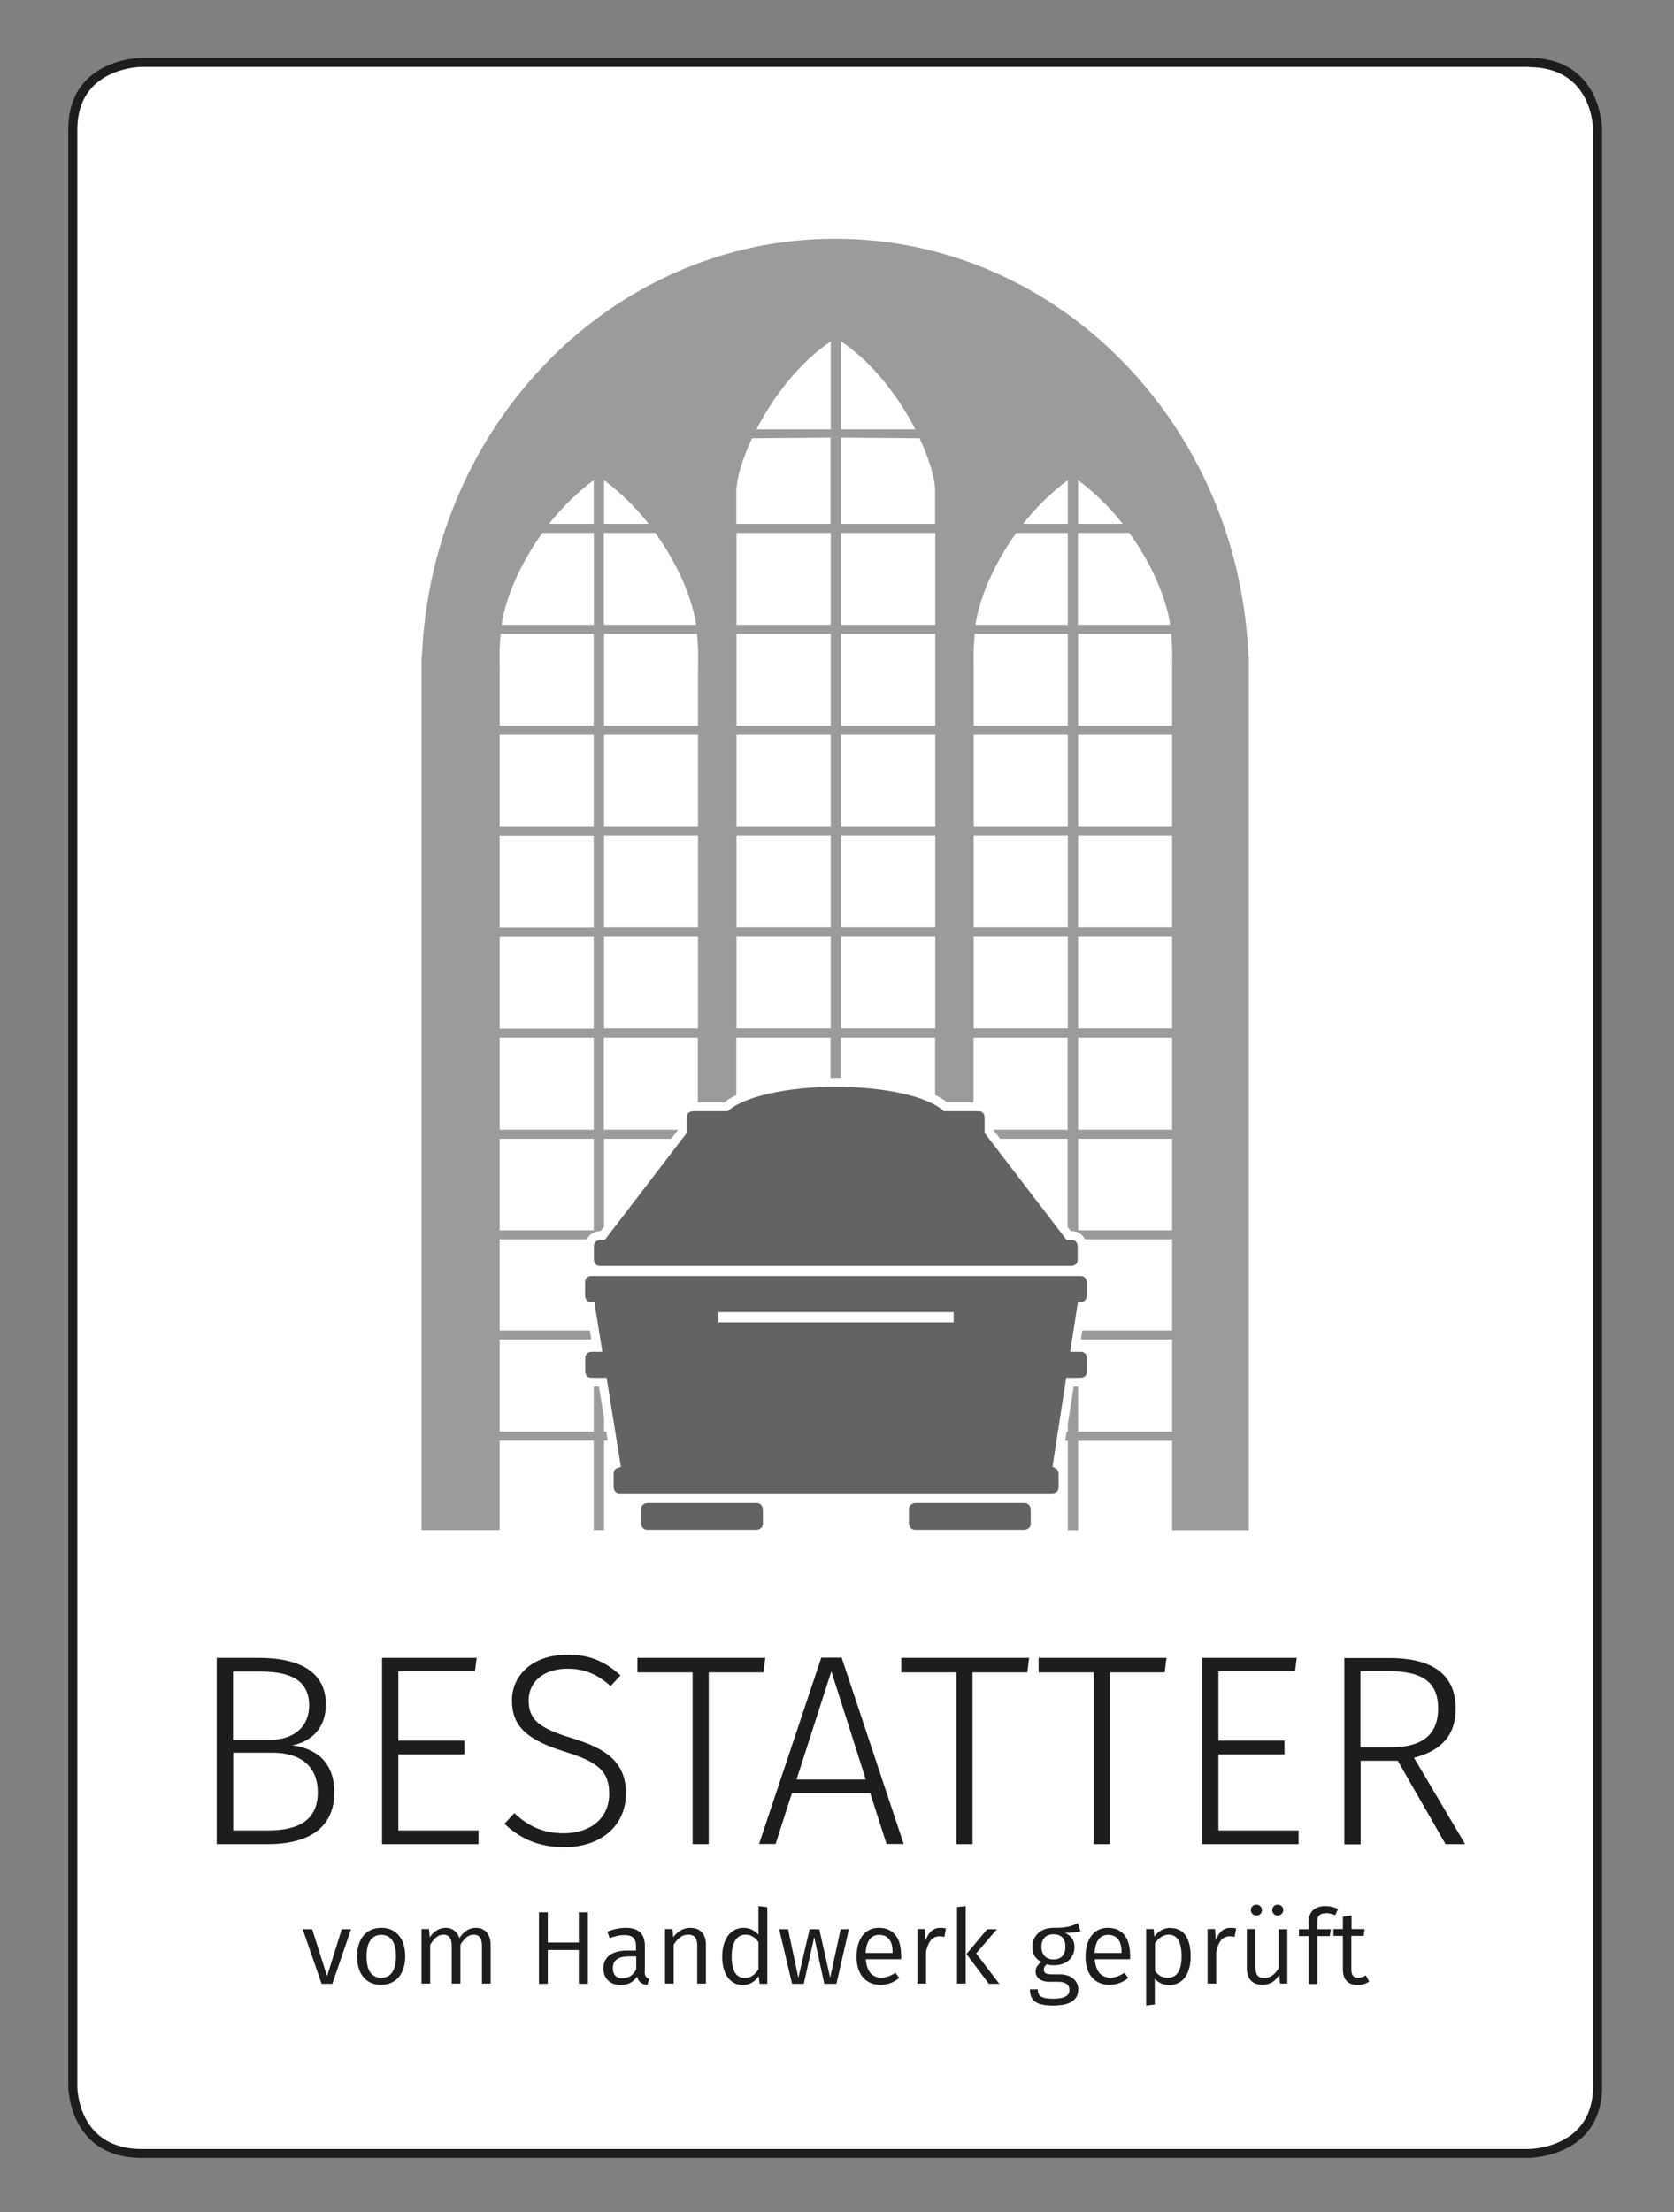 <?xml version="1.0" encoding="UTF-8"?>
<svg xmlns="http://www.w3.org/2000/svg" id="a" data-name="Ebene 1" viewBox="0 0 83.12 109.8">
  <rect x="0" y="0" width="83.12" height="109.8" fill="#808080" stroke="none"/>
  <defs>
    <style>
      .b {
        fill: #9c9b9b;
      }

      .c {
        fill: #1d1d1b;
      }

      .d {
        fill: #fff;
      }

      .e {
        fill: #646363;
      }
    </style>
  </defs>
  <g>
    <path class="d" d="M7.04,106.88c-3.38,0-3.43-3.19-3.43-3.32V6.42c0-3.28,3.29-3.32,3.43-3.32h68.86c3.38,0,3.43,3.19,3.43,3.32v97.13c0,3.28-3.29,3.32-3.43,3.32H7.04Z"></path>
    <path class="c" d="M75.9,3.33c3.15,0,3.2,2.97,3.2,3.1v97.13c0,3.04-3.07,3.1-3.2,3.1H7.04c-3.15,0-3.2-2.97-3.2-3.1V6.42c0-3.04,3.07-3.1,3.2-3.1h68.86M75.9,2.87H7.04s-3.65,0-3.65,3.55v97.13s0,3.55,3.65,3.55h68.86s3.65,0,3.65-3.55V6.42s0-3.55-3.65-3.55h0Z"></path>
  </g>
  <path class="e" d="M32.16,74.6s-.33,0-.33.33v.67s0,.33.33.33h5.39s.33,0,.33-.33v-.67s0-.33-.33-.33h-5.39Z"></path>
  <path class="e" d="M45.46,74.6s-.33,0-.33.33v.67s0,.33.33.33h5.39s.33,0,.33-.33v-.67s0-.33-.33-.33h-5.39Z"></path>
  <path class="e" d="M53.68,64.62c.07,0,.28-.05.28-.31v-.67s0-.31-.31-.31h-24.29s-.31,0-.31.31v.67s0,.29.28.31h.18s.4,2.47.4,2.47h-.54s-.31,0-.31.31v.67s0,.31.31.31h.75l.71,4.42-.17.06c-.13.05-.19.14-.19.28v.67s0,.31.31.31h21.47s.31,0,.31-.31v-.67c0-.07-.03-.21-.16-.27l-.14-.07.68-4.42h.72s.31,0,.31-.31v-.67s0-.31-.31-.31h-.52l.38-2.46.17-.02ZM47.35,65.63h-11.68v-.51h11.68v.51Z"></path>
  <path class="e" d="M29.81,62.83h23.39s.31,0,.31-.31v-.67s0-.31-.31-.31h-.24l-4.07-5.31v-.1s0-.67,0-.67c0-.01,0-.31-.31-.31h-1.71l-.06-.05c-.81-.7-2.94-1.16-5.31-1.16s-4.5.47-5.31,1.16l-.06.05h-1.72s-.31,0-.31.31v.75s-.04.07-.04.07l-4.03,5.26h-.23s-.31,0-.31.31v.67s0,.31.31.31Z"></path>
  <path class="b" d="M61.99,32.59c-.47-11.54-9.47-20.74-20.52-20.74s-20.05,9.2-20.52,20.74h-.02v43.35h3.88v-4.44h4.67v4.44h.51v-4.44h.18l-.07-.45h-.11v-.68l-.25-1.55h-.26v2.23h-4.67v-4.57h4.55l-.07-.45h-4.48v-4.52s4.33,0,4.33,0c.13-.27.41-.41.67-.41h.01l.17-.22v-4.36h3.34l.34-.45h0s-3.69,0-3.69,0v-4.57h4.67v3.21h1.32c.16-.13.36-.25.59-.36v-2.85h4.68v2c.09,0,.17,0,.26,0s.17,0,.25,0v-2h4.68v2.85c.23.11.44.23.6.36h1.31v-3.21h4.67v4.57h-3.68v.02l.33.43h3.35v4.38l.16.2h.03c.33,0,.56.18.67.41h4.33v4.52h-4.46l-.07.45h4.53v4.57h-4.67v-2.23h-.22l-.29,1.86v.38h-.06l-.07.45h.13v4.44h.51v-4.44h4.67v4.44h3.81v-43.35h-.02ZM24.91,30.97c.21-1.34.92-2.99,2.02-4.52h2.56v4.56h-4.58s0-.03,0-.04ZM24.86,31.46h4.62v4.56h-4.67v-2.87c-.02-.64,0-1.18.05-1.69ZM29.48,36.47v4.57h-4.67v-4.57s4.67,0,4.67,0ZM29.48,41.49v4.55h-4.67v-4.55h4.67ZM24.81,46.49h4.67v4.56h-4.67v-4.56ZM29.48,61.06h-4.67v-4.54h4.67v4.54ZM29.48,56.07h-4.67v-4.57h4.67v4.57ZM29.48,26h-2.22c.63-.8,1.38-1.54,2.22-2.17v2.17ZM34.56,30.97s0,.03,0,.04h-4.58v-4.56h2.56c1.1,1.53,1.81,3.18,2.02,4.52ZM29.99,26v-2.17c.84.63,1.59,1.37,2.22,2.17h-2.22ZM34.66,51.04h-4.67v-4.56h4.67v4.56ZM34.66,46.03h-4.67v-4.55h4.67v4.55ZM34.66,41.04h-4.67v-4.57h4.67v4.57ZM34.66,33.15v2.87h-4.67v-4.56h4.62c.05.51.07,1.05.05,1.69ZM36.57,24.25c.03-.58.3-1.49.77-2.5l3.9-.03v4.28h-4.68v-1.75ZM41.25,51.04h-4.68v-4.56h4.68v4.56ZM41.25,46.03h-4.68v-4.55h4.68v4.55ZM41.25,41.04h-4.68v-4.57h4.68v4.57ZM41.25,36.02h-4.68v-4.56h4.68v4.56ZM41.25,31.01h-4.68v-4.56h4.68v4.56ZM41.25,21.31h-3.69c.8-1.55,2.06-3.26,3.69-4.37v4.37ZM41.76,16.94c1.63,1.1,2.89,2.81,3.69,4.37h-3.69v-4.37ZM46.44,51.04h-4.68v-4.56h4.68v4.56ZM46.44,46.03h-4.68v-4.55h4.68v4.55ZM46.44,41.04h-4.68v-4.57h4.68v4.57ZM46.44,36.02h-4.68v-4.56h4.68v4.56ZM46.44,31.01h-4.68v-4.56h4.68v4.56ZM46.44,26h-4.68v-4.28l3.9.03c.47,1.01.74,1.92.77,2.5v1.75ZM53.02,51.04h-4.67v-4.56s4.67,0,4.67,0v4.56ZM53.02,46.03h-4.67v-4.55h4.67v4.55ZM53.02,41.04h-4.67v-4.57s4.67,0,4.67,0v4.57ZM53.02,36.02h-4.67v-2.87c-.02-.64,0-1.18.05-1.69h4.62v4.56ZM53.02,31.01h-4.58s0-.03,0-.04c.21-1.34.92-2.99,2.02-4.52h2.56v4.56ZM53.02,26h-2.22c.63-.8,1.38-1.54,2.22-2.17v2.17ZM58.1,30.97s0,.03,0,.04h-4.58v-4.56h2.56c1.1,1.53,1.81,3.18,2.02,4.52ZM53.53,23.83c.84.63,1.59,1.37,2.22,2.17h-2.22v-2.17ZM58.2,61.06h-4.67v-4.54h4.67v4.54ZM58.2,56.07h-4.67v-4.57h4.67v4.57ZM58.2,51.04h-4.67v-4.56h4.67v4.56ZM58.2,46.03h-4.67v-4.55h4.67v4.55ZM58.2,41.04h-4.67v-4.57h4.67v4.57ZM58.2,33.15v2.87h-4.67v-4.56h4.62c.05.51.07,1.05.05,1.69Z"></path>
  <path class="c" d="M67.98,98.34l-.16-.3c-.13.08-.25.12-.38.12-.24,0-.34-.13-.34-.42v-1.66h.61l.05-.34h-.65v-.67l-.43.05v.62h-.47v.34h.47v1.68c0,.49.27.76.72.76.23,0,.42-.06.6-.18M65.82,94.95c.14,0,.3.03.48.1l.14-.31c-.21-.09-.39-.14-.64-.14-.53,0-.82.31-.82.76v.39h-.48v.34h.48v2.38h.43v-2.38h.62l.05-.34h-.67v-.39c0-.27.11-.4.42-.4M63.92,98.46v-2.71h-.43v1.94c-.17.28-.4.48-.71.48s-.44-.14-.44-.53v-1.9h-.43v1.94c0,.53.28.83.76.83.39,0,.65-.17.85-.5l.04.44h.37ZM63.44,94.53c-.15,0-.27.12-.27.27s.12.27.27.27.28-.12.28-.27-.12-.27-.28-.27M62.39,94.53c-.16,0-.28.12-.28.27s.12.27.28.27.27-.12.27-.27-.12-.27-.27-.27M61.1,95.68c-.34,0-.59.21-.73.63l-.04-.57h-.37v2.71h.43v-1.59c.12-.52.32-.76.67-.76.1,0,.15.01.24.03l.08-.42c-.08-.02-.18-.03-.27-.03M57.97,98.16c-.26,0-.48-.13-.62-.35v-1.36c.15-.23.38-.43.68-.43.42,0,.64.35.64,1.07s-.24,1.07-.69,1.07M58.12,95.68c-.32,0-.61.16-.8.44l-.04-.38h-.37v3.8l.43-.05v-1.29c.17.21.42.32.72.32.7,0,1.06-.59,1.06-1.42s-.29-1.41-1-1.41M55.68,96.93h-1.33c.04-.63.29-.9.67-.9.45,0,.67.31.67.86v.04ZM56.11,97.01c0-.82-.38-1.33-1.1-1.33s-1.11.59-1.11,1.44.44,1.39,1.19,1.39c.37,0,.67-.13.93-.34l-.19-.26c-.24.16-.44.24-.71.24-.41,0-.71-.26-.76-.91h1.75c0-.06.01-.14.01-.24M52.3,96c.4,0,.6.22.6.62s-.21.63-.59.63-.6-.25-.6-.63c0-.36.2-.62.59-.62M53.65,95.85l-.13-.4c-.3.14-.54.24-1.23.23-.6,0-1.03.39-1.03.94,0,.36.14.59.45.76-.19.12-.29.29-.29.47,0,.27.22.51.69.51h.43c.35,0,.56.13.56.4,0,.28-.21.44-.81.44s-.76-.14-.76-.47h-.39c0,.55.28.81,1.15.81s1.25-.29,1.25-.81c0-.42-.36-.74-.91-.74h-.43c-.29,0-.37-.1-.37-.23,0-.11.06-.21.15-.27.11.04.22.05.35.05.64,0,1.02-.38,1.02-.91,0-.33-.16-.56-.47-.7.31,0,.57-.02.78-.08M48.47,96.95l1.03-1.2h-.48l-1.03,1.23,1.11,1.48h.52l-1.15-1.51ZM47.95,98.46v-3.86l-.43.05v3.8h.43ZM46.69,95.68c-.34,0-.59.21-.73.63l-.04-.57h-.37v2.71h.43v-1.59c.12-.52.32-.76.67-.76.1,0,.15.01.24.03l.08-.42c-.08-.02-.18-.03-.27-.03M44.31,96.93h-1.33c.04-.63.29-.9.67-.9.45,0,.67.31.67.86v.04ZM44.74,97.01c0-.82-.38-1.33-1.1-1.33s-1.11.59-1.11,1.44.44,1.39,1.19,1.39c.37,0,.67-.13.93-.34l-.19-.26c-.24.16-.44.24-.71.24-.41,0-.71-.26-.76-.91h1.75c0-.06.01-.14.01-.24M41.53,98.46l.62-2.71h-.41l-.52,2.41-.54-2.41h-.48l-.56,2.41-.51-2.41h-.44l.64,2.71h.58l.52-2.32.5,2.32h.59ZM36.97,98.17c-.41,0-.64-.35-.64-1.07s.27-1.08.69-1.08c.28,0,.48.14.64.37v1.35c-.18.27-.38.43-.69.43M38.09,94.65l-.43-.05v1.42c-.18-.19-.41-.34-.74-.34-.67,0-1.06.6-1.06,1.43s.37,1.41,1.02,1.41c.35,0,.62-.18.79-.44l.05.38h.38v-3.8ZM34.28,95.68c-.37,0-.65.19-.85.47l-.04-.41h-.37v2.71h.43v-1.93c.19-.3.4-.5.72-.5.28,0,.45.13.45.55v1.88h.43v-1.94c0-.52-.28-.83-.78-.83M30.92,98.19c-.32,0-.49-.18-.49-.51,0-.39.27-.58.77-.58h.39v.64c-.15.29-.37.44-.67.44M32.02,97.83v-1.26c0-.56-.29-.89-.94-.89-.3,0-.59.06-.92.19l.11.32c.28-.1.53-.15.73-.15.39,0,.58.15.58.56v.21h-.44c-.74,0-1.18.31-1.18.89,0,.48.32.82.86.82.34,0,.62-.13.81-.42.07.27.24.38.51.42l.1-.3c-.14-.05-.23-.13-.23-.38M28.74,96.78v1.68h.45v-3.55h-.45v1.5h-1.54v-1.5h-.44v3.55h.44v-1.68h1.54ZM23.63,95.68c-.37,0-.62.21-.82.51-.1-.31-.34-.51-.68-.51s-.6.19-.79.47l-.04-.41h-.37v2.71h.43v-1.93c.19-.3.37-.5.67-.5.22,0,.4.13.4.55v1.88h.43v-1.93c.19-.3.37-.5.67-.5.22,0,.4.13.4.55v1.88h.43v-1.94c0-.51-.28-.83-.73-.83M18.93,96.03c.47,0,.73.35.73,1.06s-.26,1.07-.73,1.07-.73-.35-.73-1.06.27-1.07.73-1.07M18.93,95.68c-.76,0-1.2.57-1.2,1.42s.43,1.41,1.19,1.41,1.2-.57,1.2-1.42-.43-1.41-1.19-1.41M16.5,98.46l.93-2.71h-.46l-.73,2.33-.74-2.33h-.47l.94,2.71h.53Z"></path>
  <path class="c" d="M69.09,86.72h-1.54v-3.78h1.4c1.77,0,2.46.62,2.46,1.85,0,1.35-.85,1.93-2.32,1.93M69.4,87.38l2.38,4.15h.97l-2.54-4.29c1.31-.34,2.07-1.07,2.07-2.44,0-1.63-1.07-2.51-3.29-2.51h-2.24v9.25h.81v-4.15h1.85ZM64.3,82.96l.09-.68h-4.7v9.25h4.79v-.68h-3.98v-3.78h3.28v-.68h-3.28v-3.44h3.79ZM57.83,83l.09-.72h-6.35v.72h2.74v8.53h.8v-8.53h2.71ZM51.01,83l.09-.72h-6.35v.72h2.74v8.53h.8v-8.53h2.71ZM42.99,88.32h-3.44l1.73-5.37,1.71,5.37ZM43.21,89l.81,2.52h.85l-3.08-9.25h-1.01l-3.09,9.25h.82l.81-2.52h3.89ZM37.91,83l.09-.72h-6.35v.72h2.74v8.53h.8v-8.53h2.71ZM28.13,82.13c-1.62,0-2.71.96-2.71,2.27s.8,1.97,2.63,2.54c1.65.51,2.2.97,2.2,2.09,0,1.24-.96,1.96-2.25,1.96-1.08,0-1.81-.39-2.46-1l-.49.53c.76.72,1.69,1.16,2.96,1.16,1.86,0,3.07-1.09,3.07-2.67s-1.01-2.23-2.67-2.74c-1.66-.5-2.16-.93-2.16-1.88s.78-1.57,1.92-1.57c.85,0,1.47.26,2.15.86l.49-.53c-.73-.65-1.46-1.03-2.66-1.03M23.58,82.96l.09-.68h-4.7v9.25h4.79v-.68h-3.98v-3.78h3.28v-.68h-3.28v-3.44h3.79ZM13.29,90.85h-1.71v-3.86h1.96c1.26,0,2.24.57,2.24,1.97s-.99,1.89-2.48,1.89M11.57,82.96h1.34c1.55,0,2.44.45,2.44,1.69,0,1.08-.8,1.7-1.92,1.7h-1.86v-3.39ZM14.48,86.63c.97-.18,1.7-.85,1.7-2.04,0-1.57-1.24-2.31-3.35-2.31h-2.07v9.25h2.52c2.03,0,3.32-.8,3.32-2.57,0-1.59-1.01-2.21-2.13-2.34"></path>
</svg>
